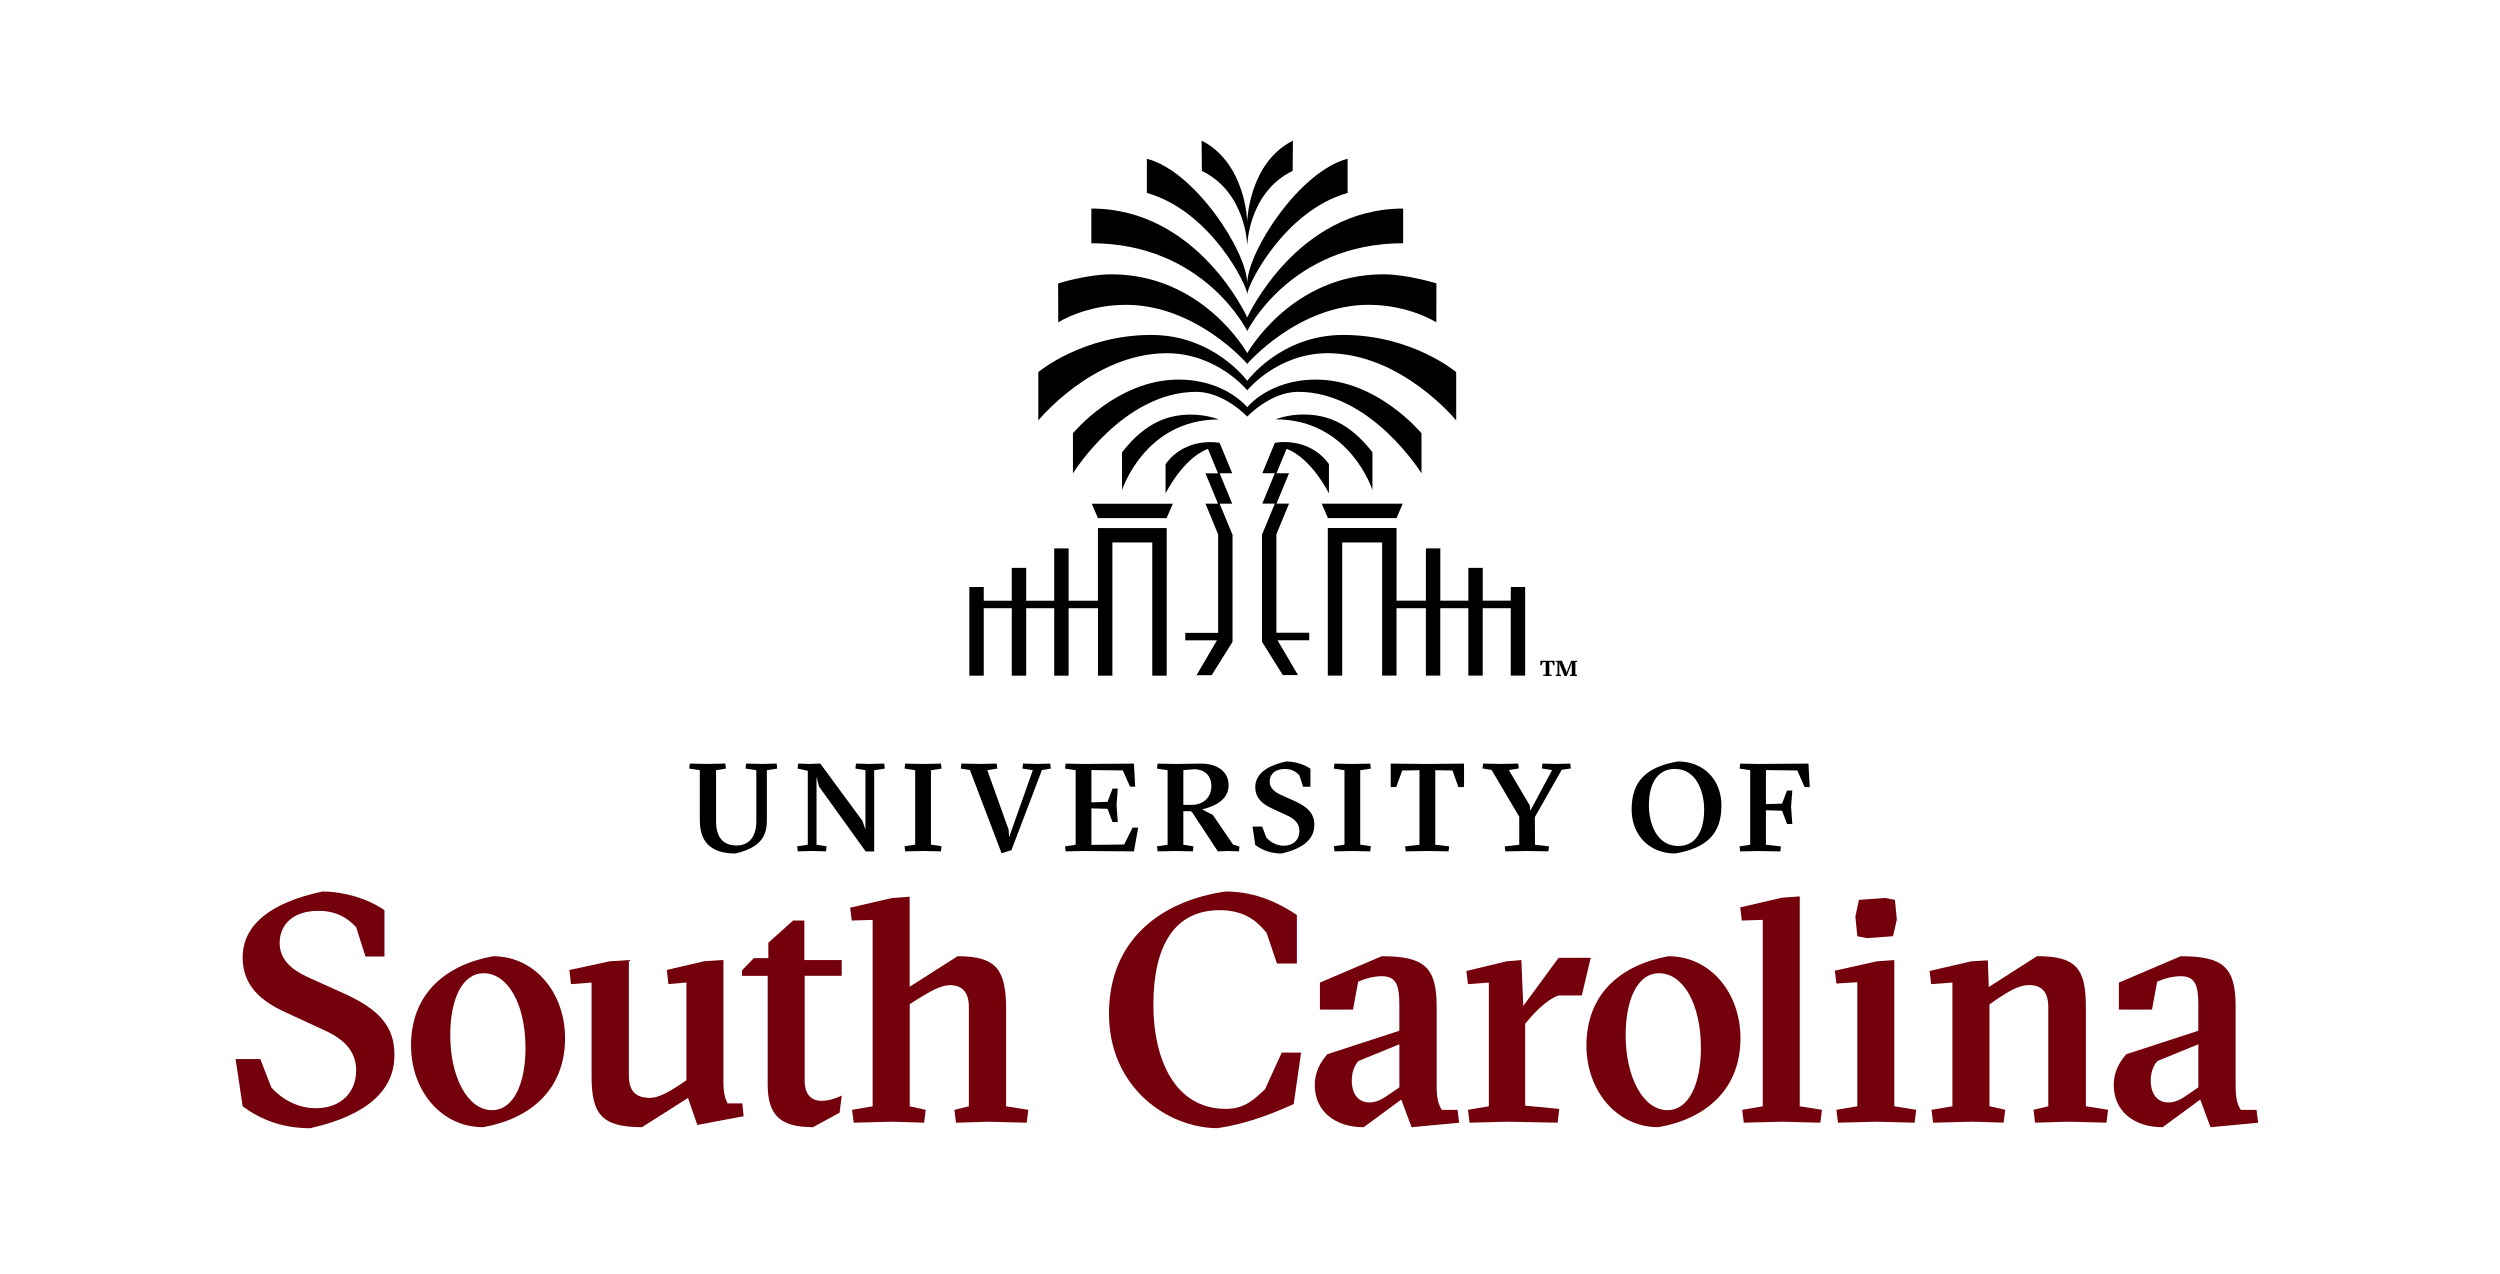 <?xml version="1.0" encoding="UTF-8"?>
<svg xmlns="http://www.w3.org/2000/svg" id="Layer_1" viewBox="0 0 800 407.67">
  <defs>
    <style>.cls-1{fill:#73000a;}</style>
  </defs>
  <g>
    <path class="cls-1" d="M86.81,347.94c3.19,3.7,8.44,6.69,14.2,6.69,8.02,0,12.96-4.94,12.96-12.14,0-6.07-3.91-9.98-10.08-12.76l-12.45-5.76c-7.92-3.6-13.79-8.54-13.79-17.59,0-10.49,9.05-17.59,25.52-21.09,6.89,0,14.51,2.26,19.86,5.97v14.82h-6.07l-2.98-9.36c-2.68-2.88-6.17-5.25-12.14-5.25-7.82,0-12.35,4.22-12.35,10.29,0,5.14,3.6,8.44,8.95,10.91l12.55,5.66c9.57,4.53,15.33,9.67,15.23,19.34,0,10.6-7.82,19.03-26.96,23.36-8.95,0-15.85-2.78-21.61-7l-2.26-15.12h7.92l3.5,9.05Z"></path>
    <path class="cls-1" d="M180.82,332.21c0,16.05-10.6,25.71-26.24,28.49-13.48,0-23.05-11.82-23.05-26.12,0-16.26,10.6-25.71,26.24-28.59,13.48,0,23.05,11.82,23.05,26.23Zm-23.36,23.04c6.89,0,10.7-8.53,10.7-19.85,0-14.3-5.76-23.96-13.38-23.96-7,0-10.7,8.53-10.7,19.85,0,13.37,5.56,23.96,13.38,23.96Z"></path>
    <path class="cls-1" d="M231.48,345.57c0,4.22,.51,5.86,1.34,7.51h4.73l.41,4.12-14.82,2.78-2.98-8.64-14.71,9.36c-13.07,0-16.15-4.32-16.15-16.36v-29.92l-6.58,.51-.51-4.53,12.86-2.78,6.17-.41v36.91c0,4.94,2.06,7.2,6.79,7.2,2.78,0,6.28-2.06,9.67-4.32l1.95-1.34v-31.26l-5.76,.51-.51-4.53,11.94-2.78,6.17-.41v38.35Z"></path>
    <path class="cls-1" d="M291.08,354.01l5.14,1.13-.51,4.12-10.29-.31-12.24,.31-.51-4.12,6.58-1.13v-59.65l-6.69,.21-.51-4.12,13.38-3.09,5.66-.41v28.81l15.33-9.77c12.66,0,15.54,4.42,15.54,17.29v30.74l7.1,1.13-.51,4.12-12.24-.31-10.39,.31-.51-4.12,4.63-1.13v-31.77c0-4.84-2.26-7-6.07-7-2.98,0-6.58,2.16-10.08,4.32l-2.78,1.75v32.7Z"></path>
    <g>
      <path class="cls-1" d="M416.35,336.83l-2.37,16.46c-5.86,2.67-14.52,6.28-24.4,7.72-15.64,0-34.7-12.76-34.7-36.63s16.9-36.15,37.27-39.1c10.39,0,18.02,4.32,22.85,7.51v15.54h-6.38l-3.29-9.77c-2.67-3.29-6.6-7.3-15.03-7.3-14.1,0-21.22,10.8-21.22,30.35,0,17.08,6.71,33.23,23.17,33.23,6.38,0,9.37-3.4,12.56-6.28l5.35-11.73h6.17Z"></path>
      <path class="cls-1" d="M442.14,305.99c13.68,0,17.59,3.5,17.59,16.15v25.29c0,4.32,.62,6.07,1.65,7.72h5.04l.51,4.12-15.23,1.44-3.29-8.85-12.04,8.85c-9.16,0-15.64-5.14-15.64-13.48,0-4.01,1.54-7,4.01-9.88l23.05-7.51v-8.41c0-6.17-1.03-9.05-5.66-9.05-2.57,0-5.45,.82-7.51,1.75l-1.65,8.95h-10.6v-8.64l19.75-8.44Zm5.66,28.17l-13.07,5.35c-1.54,1.65-2.16,4.01-2.16,6.28,0,5.14,2.88,7,5.56,7s4.73-1.44,6.07-2.37l3.6-2.47v-13.79Z"></path>
      <path class="cls-1" d="M487.43,321.93l11.32-15.43h10.28l-2.86,12.04h-7.42c-2.47,.72-6.17,3.81-8.95,7l-1.75,2.06v26.21l10.91,1.03-.51,4.42-16.05-.31-12.14,.31-.51-4.12,6.69-1.13v-39.59l-6.69,.51-.51-4.22,12.86-3.09,4.73-.41,.62,14.71Z"></path>
      <path class="cls-1" d="M556.95,332.21c0,16.05-10.6,25.71-26.24,28.49-13.48,0-23.05-11.82-23.05-26.12,0-16.26,10.6-25.71,26.24-28.59,13.48,0,23.05,11.82,23.05,26.23Zm-23.36,23.04c6.89,0,10.7-8.53,10.7-19.85,0-14.3-5.76-23.96-13.38-23.96-7,0-10.7,8.53-10.7,19.85,0,13.37,5.56,23.96,13.38,23.96Z"></path>
      <path class="cls-1" d="M570.25,358.95l-12.24,.31-.51-4.12,6.58-1.13v-59.65l-6.69,.21-.51-4.22,13.38-3.09,5.66-.41v67.16l7.1,1.13-.51,4.12-12.24-.31Z"></path>
      <path class="cls-1" d="M600.4,358.95l-12.24,.31-.51-4.12,6.69-1.13v-39.69l-6.69,.41-.51-4.12,13.38-2.98,5.66-.41v46.79l7,1.13-.51,4.12-12.24-.31Zm-5.56-70.99l8.44-.62,3.09,.62,.62,6.28-1.23,5.35-8.33,.62-3.09-.62-.62-6.28,1.13-5.35Z"></path>
      <path class="cls-1" d="M630.83,358.95l-12.24,.31-.51-4.12,6.69-1.13v-39.59l-6.79,.51-.51-4.22,13.38-3.09,5.25-.31,.31,8.54,15.43-9.88c12.65,0,15.64,4.01,15.64,16.36v31.67l7.1,1.13-.51,4.12-12.24-.31-10.6,.31-.51-4.12,4.73-1.13v-31.77c0-4.84-2.16-7-6.17-7-3.4,0-6.69,2.16-9.98,4.32l-2.67,1.85v32.59l5.04,1.13-.51,4.12-10.29-.31Z"></path>
      <path class="cls-1" d="M697.81,305.99c13.68,0,17.59,3.5,17.59,16.15v25.29c0,4.32,.62,6.07,1.65,7.72h5.04l.51,4.12-15.23,1.44-3.29-8.85-12.04,8.85c-9.16,0-15.64-5.14-15.64-13.48,0-4.01,1.54-7,4.01-9.88l23.05-7.51v-8.41c0-6.17-1.03-9.05-5.66-9.05-2.57,0-5.45,.82-7.51,1.75l-1.65,8.95h-10.6v-8.64l19.75-8.44Zm5.66,28.17l-13.07,5.35c-1.54,1.65-2.16,4.01-2.16,6.28,0,5.14,2.88,7,5.56,7s4.73-1.44,6.07-2.37l3.6-2.47v-13.79Z"></path>
    </g>
    <path class="cls-1" d="M269.34,350.58c-2.17,1.01-4.1,1.68-6.5,1.68-3.91,0-5.35-2.98-5.35-6.28v-33.72h11.86v-5.04h-11.96v-12.65h-3.6l-7.92,7.1v4.94h-4.64l-3.81,3.91v1.75h8.24v34.75c0,9.98,4.12,13.68,14.51,13.68l8.51-4.65,.67-5.47Z"></path>
  </g>
  <g>
    <path d="M454.88,151.48v-12.82s-14.08-17.19-33.76-17.19c-15.07,0-22.01,8.85-22.01,8.85,0,0-6.94-8.85-22.01-8.85-19.69,0-33.76,17.19-33.76,17.19v12.82s16.06-26.09,39.48-26.09c8.85,0,16.29,7.92,16.29,7.92,0,0,7.44-7.92,16.29-7.92,23.42,0,39.48,26.09,39.48,26.09Zm-46.44,19.4h.04l4.01-9.72h-4.01l4.01-9.72h-4.01l3.22-7.81c7.99,2.96,13.56,14.25,13.56,14.25v-9.37c-6.6-9.07-17.31-6.8-17.31-6.8l-4.01,9.72h4.01l-4.01,9.72h4.01l-4.01,9.72h-.11v34.49l6.67,10.67h4.86l-6.55-11.15h10.14v-2.4h-10.51v-31.61Zm-.23-36.69c23.72,0,30.97,22.61,30.97,22.61v-12.08c-7.77-10.01-15.19-11.99-21.8-12.08-5.24-.07-9.18,1.54-9.18,1.54Zm38.68,31.6l1.99-4.61h-25.93l1.99,4.61h21.96Zm36.56,22.05v4.38h-8.97v-10.51h-4.61v10.51h-8.97v-16.74h-4.61v16.74h-9.39v-23.25h-22v47.23h4.61v-42.62h12.77v42.62h4.61v-21.58h9.39v21.58h4.61v-21.58h8.97v21.58h4.61v-21.58h8.97v21.58h4.61v-28.36h-4.61Zm-84.33-93.68c0-2.79,11.69-26.64,32.12-32.42v-10.93c-15.33,3.9-32.12,29.74-32.12,39.96,0-10.22-16.79-36.05-32.12-39.96v10.93c20.43,5.78,32.12,29.63,32.12,32.42Zm0,11.77s13.76-28.09,49.89-28.09v-11.1c-34.16,0-49.89,34.85-49.89,34.85,0,0-15.73-34.85-49.89-34.85v11.1c36.14,0,49.89,28.09,49.89,28.09Zm-8.83,55.24h4.01l-4.01-9.72h4.01l-4.01-9.72s-10.71-2.27-17.31,6.8v9.37s5.57-11.3,13.56-14.25l3.22,7.81h-4.01l4.01,9.72h-4.01l4.01,9.72h.04v31.61h-10.51v2.4h10.14l-6.55,11.15h4.86l6.67-10.67v-34.49h-.11l-4.01-9.72Zm-30.06-63.63c22.7,0,38.89,18.9,38.89,18.9,0,0,16.18-18.9,38.89-18.9,12.9,0,21.61,5.61,21.61,5.61l.04-12.46s-9.32-2.91-17.04-2.91c-29.4,0-43.49,25.23-43.49,25.23,0,0-14.09-25.23-43.49-25.23-7.73,0-17.04,2.91-17.04,2.91l.04,12.46s8.71-5.61,21.61-5.61Zm38.89-18.91s.26-17,14.52-23.95c.08-5.55,.08-9.68,.08-9.68-14.11,7.13-14.6,25.83-14.6,25.83,0,0-.49-18.7-14.6-25.83,0,0,0,4.13,.08,9.68,14.27,6.95,14.52,23.95,14.52,23.95Zm-47.77,87.18h21.96l1.99-4.61h-25.93l1.99,4.61Zm29.5-33.14c-6.6,.09-14.03,2.07-21.8,12.08v12.08s7.25-22.61,30.97-22.61c0,0-3.94-1.61-9.18-1.54Zm-7.67-19.65c16.32-.05,25.94,11.89,25.94,11.89,0,0,9.62-11.94,25.94-11.89,23.6,.2,40.92,21.52,40.92,21.52v-15.47s-14.07-11.89-36.17-11.89c-20,0-30.69,14.69-30.69,14.69,0,0-10.69-14.69-30.69-14.69-22.1,0-36.17,11.89-36.17,11.89v15.47s17.32-21.32,40.92-21.52Zm-21.83,79.21h-9.39v-16.74h-4.61v16.74h-8.97v-10.51h-4.61v10.51h-8.97v-4.38h-4.61v28.36h4.61v-21.58h8.97v21.58h4.61v-21.58h8.97v21.58h4.61v-21.58h9.39v21.58h4.61v-42.62h12.77v42.62h4.61v-47.23h-22v23.25Z"></path>
    <path d="M493.8,215.94l.82-.09v-3.99l-.93,.02-.37,1.01h-.39v-1.46l2.3,.03,2.22-.03v1.46h-.38l-.38-1.01-.92-.02v3.99l.79,.09-.04,.37-1.33-.02-1.36,.02-.04-.37Zm4.04,0l.57-.09v-3.98l-.58-.09,.04-.35,.71,.03,1.23-.03,1.41,3.39v.62l1.56-4,1.03,.03,.83-.03,.04,.35-.57,.09v3.98l.55,.09-.04,.37-1.07-.02-1.11,.02-.04-.37,.58-.09v-3.17l.11-.84-1.74,4.46h-.71l-1.46-3.55-.21-.86v3.97l.57,.09-.04,.37-.82-.02-.82,.02-.04-.37Z"></path>
  </g>
  <g>
    <path d="M238.56,245.94l.2-1.6,5.12,.12,4.64-.12,.2,1.6-3.32,.52v16.01c0,5.24-2.12,8.76-10.09,10.65-8.4,0-11.37-4.28-11.37-10.65v-16.01s-3.4-.52-3.4-.52l.2-1.6,5.48,.12,5.88-.12,.2,1.6-3.16,.52v16.37c0,4.88,2.08,7.72,6.52,7.72,4.12,0,6.36-2.84,6.36-7.84v-16.25s-3.48-.52-3.48-.52Z"></path>
    <path d="M261.29,270.31l3.2,.52-.16,1.6-4.32-.12-4.72,.12-.2-1.6,3.4-.52v-23.65s-3.28-.72-3.28-.72l.2-1.6,3.52,.12,3.56-.12,13.49,18.33,.96,2.84v-19.05s-3.2-.52-3.2-.52l.16-1.6,4.32,.12,4.72-.12,.2,1.6-3.4,.52v26.01s-2.72,0-2.72,0l-14.93-20.77-.8-3.16v21.77Z"></path>
    <path d="M295.38,272.32l-5.72,.12-.2-1.64,3.4-.52v-23.81s-3.4-.52-3.4-.52l.2-1.6,5.72,.12,5.72-.12,.2,1.6-3.4,.52v23.81s3.4,.52,3.4,.52l-.2,1.64-5.72-.12Z"></path>
    <path d="M320.51,273.04l-10.13-26.62-2.92-.48,.2-1.6,6.2,.12,5.08-.12,.2,1.6-3.2,.52,6.84,19.09,.12,2.4,7.6-21.49-3.32-.52,.2-1.6,4.52,.12,4.16-.12,.2,1.6-2.84,.48-9.77,25.65-3.16,.96Z"></path>
    <path d="M362.86,244.34l.4,7.4h-1.64s-2.32-5.2-2.32-5.2l-10.05-.12v10.33s5.16-.16,5.16-.16l1.6-4.24h1.68s-.4,5.2-.4,5.2l.4,5.52h-1.68s-1.6-4.24-1.6-4.24l-5.16-.16v11.69s10.49-.12,10.49-.12l2.68-5.4h1.8s-1.36,7.6-1.36,7.6l-16.33-.12-5.52,.12-.2-1.6,3.4-.52v-23.85s-3.4-.52-3.4-.52l.2-1.6,5.52,.12,16.33-.12Z"></path>
    <path d="M378.67,259.59v10.73s3.24,.52,3.24,.52l-.2,1.6-5.56-.12-5.72,.12-.2-1.6,3.4-.52v-23.85s-3.4-.52-3.4-.52l.2-1.6,5.72,.12,8-.12c5.04-.04,9,2.28,9,6.96,0,4.44-4.12,6.68-8.48,7.68l3.44,1.8,6.48,9.49,2.04,.6-.16,1.56-3.76-.12-3,.12-8.16-12.41-.48-.44h-2.4Zm0-2.04h2.72c3.68,0,6.24-2.4,6.24-5.96,0-3.6-2.36-5.4-5.4-5.44l-3.56,.28v11.13Z"></path>
    <path d="M405.25,268.03c1.24,1.44,3.28,2.6,5.52,2.6,3.12,0,5.04-1.92,5.04-4.72,0-2.36-1.52-3.88-3.92-4.96l-4.84-2.24c-3.08-1.4-5.36-3.32-5.36-6.84,0-4.08,3.52-6.84,9.93-8.2,2.68,0,5.64,.88,7.72,2.32v5.76s-2.36,0-2.36,0l-1.16-3.64c-1.04-1.12-2.4-2.04-4.72-2.04-3.04,0-4.8,1.64-4.8,4,0,2,1.4,3.28,3.48,4.24l4.88,2.2c3.72,1.76,5.96,3.76,5.92,7.52,0,4.12-3.04,7.4-10.49,9.09-3.48,0-6.16-1.08-8.4-2.72l-.88-5.88h3.08s1.36,3.52,1.36,3.52Z"></path>
    <path d="M432.75,272.32l-5.72,.12-.2-1.64,3.4-.52v-23.81s-3.4-.52-3.4-.52l.2-1.6,5.72,.12,5.72-.12,.2,1.6-3.4,.52v23.81s3.4,.52,3.4,.52l-.2,1.64-5.72-.12Z"></path>
    <path d="M463.51,272.44l-6.76-.12-6.92,.12-.2-1.6,4.6-.52v-23.85s-5.52,.08-5.52,.08l-1.92,5.32h-1.76v-7.52s11.81,.12,11.81,.12l11.65-.12v7.52s-1.8,0-1.8,0l-1.88-5.32-5.52-.08v23.85s4.44,.52,4.44,.52l-.2,1.6Z"></path>
    <path d="M491.16,261.47l.04,8.85,4.48,.52-.2,1.6-6.8-.12-6.96,.12-.2-1.6,4.64-.52v-8.97s-8.85-14.97-8.85-14.97l-2.92-.48,.2-1.56,5.68,.12,5.56-.12,.2,1.56-3.2,.52,6.68,11.29,.2,1.72,6.96-13.01-3.28-.52,.2-1.56,4.6,.12,4.28-.12,.2,1.56-2.92,.44-8.6,15.13Z"></path>
    <path d="M550.86,257.75c0,8.85-4.44,13.57-14.81,15.37-8.36,0-13.93-6-13.93-14.09,0-8.85,4.44-13.57,14.81-15.37,8.36,0,13.93,6,13.93,14.09Zm-13.81,12.97c5.8,0,8.28-5.08,8.28-11.65,0-5.88-2.56-13.01-9.37-13.01-5.8,0-8.32,5.04-8.32,11.61,0,6.04,2.64,13.05,9.41,13.05Z"></path>
    <path d="M556.86,272.44l-.2-1.6,3.4-.52v-23.85s-3.4-.52-3.4-.52l.2-1.6,5.52,.12,16.33-.12,.4,7.52h-1.64s-2.32-5.32-2.32-5.32l-10.05-.12v10.89s5.16-.16,5.16-.16l1.6-4.2h1.68s-.4,5.2-.4,5.2l.4,5.52h-1.68s-1.6-4.24-1.6-4.24l-5.16-.16v11.05s4.8,.52,4.8,.52l-.2,1.6-7.32-.12-5.52,.12Z"></path>
  </g>
</svg>
